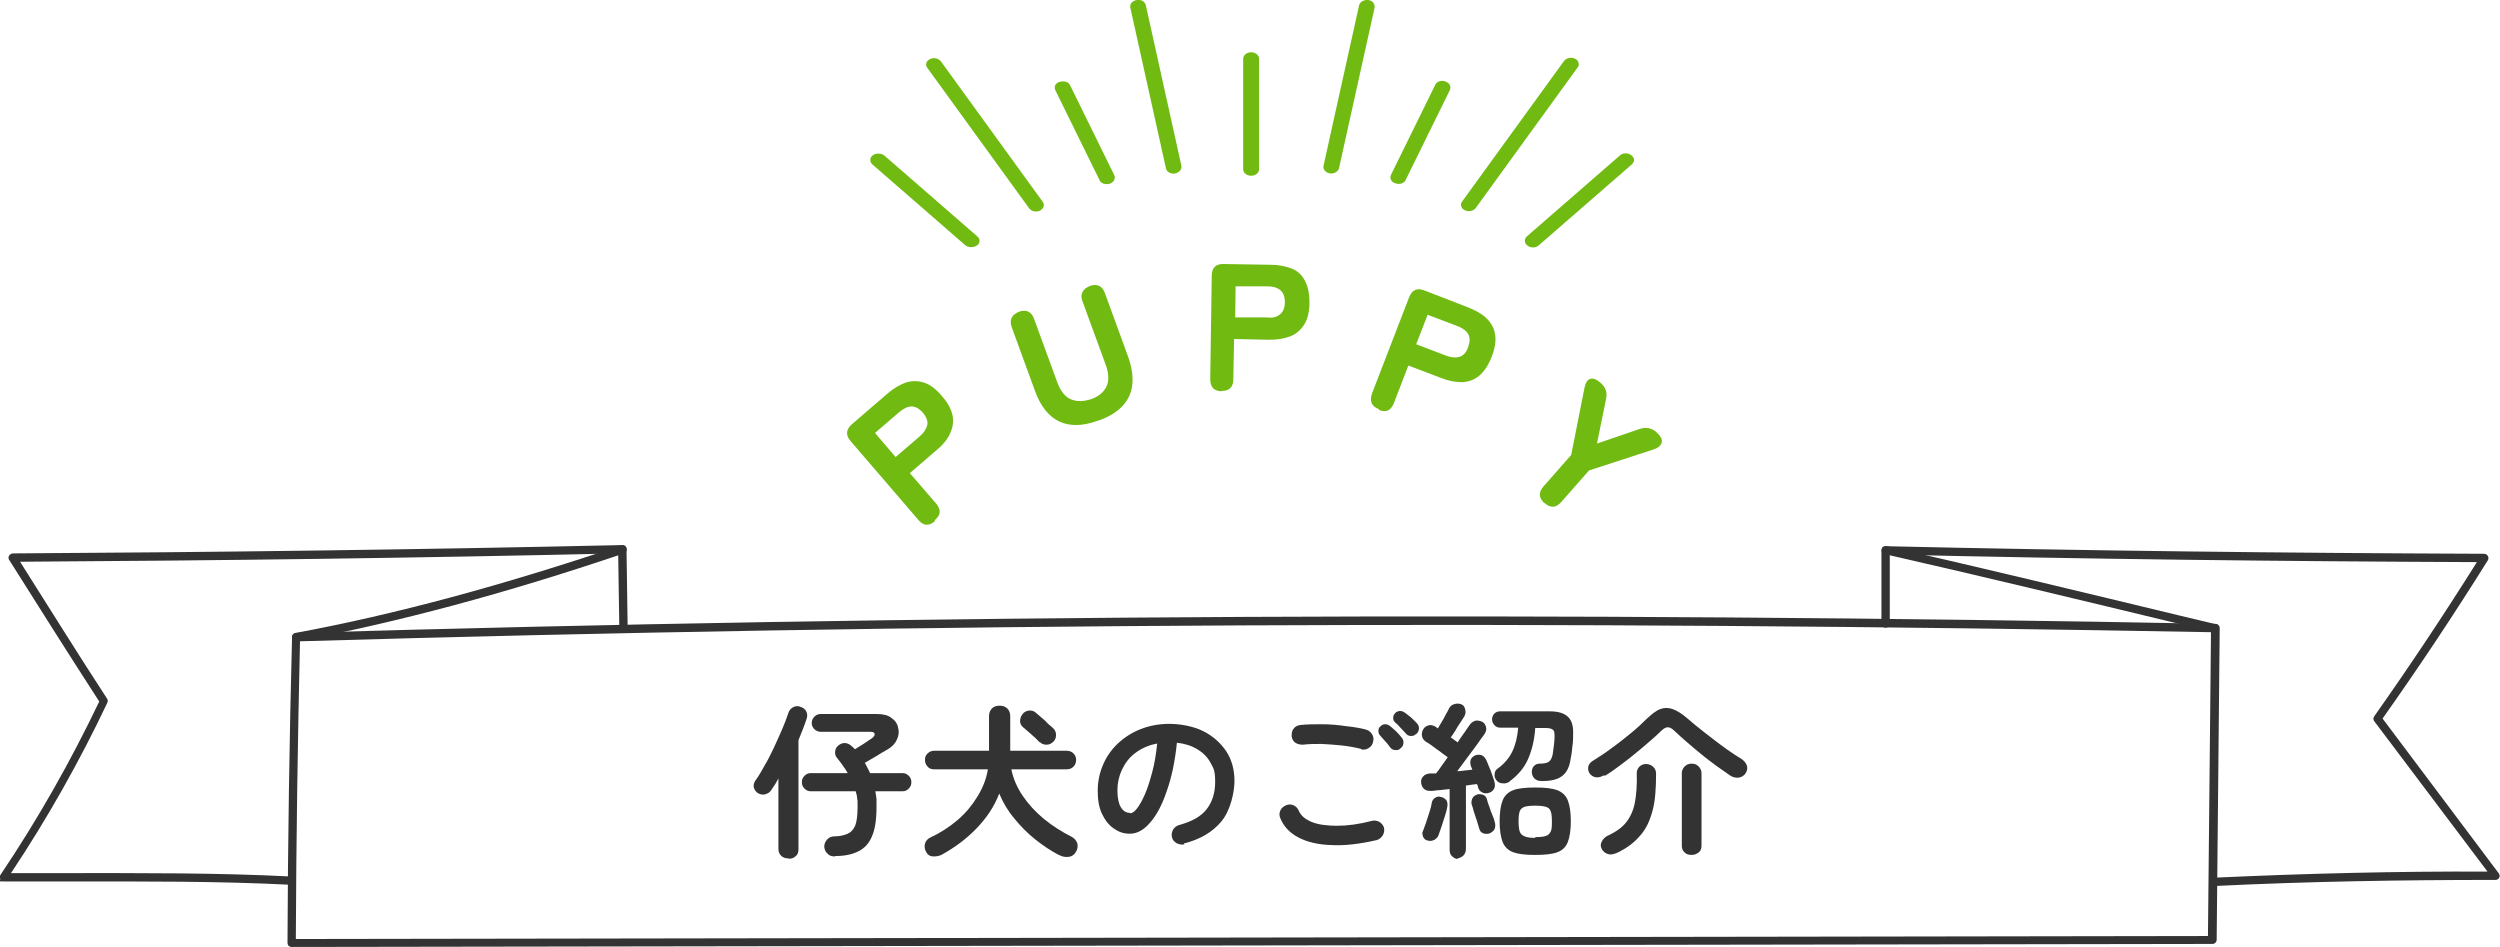 <?xml version="1.0" encoding="UTF-8"?>
<svg id="_レイヤー_1" data-name="レイヤー 1" xmlns="http://www.w3.org/2000/svg" version="1.1" xmlns:xlink="http://www.w3.org/1999/xlink" viewBox="0 0 660 250">
  <defs>
    <style>
      .cls-1 {
        fill: none;
      }

      .cls-1, .cls-2, .cls-3 {
        stroke-width: 0px;
      }

      .cls-4 {
        clip-path: url(#clippath);
      }

      .cls-2 {
        fill: #333;
      }

      .cls-3 {
        fill: #71ba12;
      }
    </style>
    <clipPath id="clippath">
      <rect class="cls-1" x="0" width="660" height="250"/>
    </clipPath>
  </defs>
  <g class="cls-4">
    <g>
      <path class="cls-2" d="M208,226.6c-.7,0-1.3-.2-1.8-.7-.5-.5-.7-1.1-.7-1.8v-18.6c-.3.6-.6,1.1-.9,1.6-.3.5-.7,1-1,1.5-.4.6-.9.9-1.6,1.1-.7.2-1.3,0-1.9-.3-.6-.4-.9-.9-1.1-1.5-.1-.6,0-1.2.4-1.8.8-1.1,1.6-2.4,2.4-3.9.9-1.5,1.7-3.1,2.5-4.8.8-1.7,1.5-3.3,2.2-4.9.7-1.6,1.2-3,1.6-4.2.2-.7.7-1.3,1.3-1.6.6-.3,1.3-.4,1.9-.1.7.2,1.2.6,1.5,1.1.3.5.4,1.2.2,1.9-.3.9-.6,1.8-1,2.8-.4,1-.8,2-1.2,3v28.8c0,.8-.2,1.4-.7,1.8-.5.5-1.1.7-1.8.7ZM220.5,226.1c-.9,0-1.6-.2-2-.7-.5-.4-.8-1-.9-1.8,0-.7.2-1.3.7-1.9.5-.6,1.2-.9,2-.9,1.4,0,2.6-.3,3.5-.7.9-.4,1.5-1.1,2-2.2.4-1.1.6-2.7.6-4.9s0-1.5-.1-2.1c0-.7-.2-1.3-.4-2h-11.8c-.7,0-1.2-.2-1.7-.7-.5-.5-.7-1-.7-1.7s.2-1.2.7-1.7c.5-.5,1-.7,1.7-.7h9.7c-.4-.7-.8-1.3-1.3-2-.5-.7-1-1.4-1.6-2.1-.4-.5-.5-1.1-.4-1.8.1-.7.5-1.2,1.1-1.6.6-.4,1.2-.5,1.8-.4.6.1,1.2.5,1.8,1.1l.5.5c.5-.3,1-.6,1.6-1,.6-.4,1.2-.7,1.7-1.1.5-.4.9-.6,1.2-.8.5-.4.8-.8.7-1.1,0-.4-.4-.6-1.1-.6h-13.1c-.6,0-1.2-.2-1.7-.7-.5-.5-.7-1-.7-1.6s.2-1.2.7-1.7c.5-.5,1-.7,1.7-.7h14.8c1.6,0,2.9.3,3.8,1,1,.7,1.6,1.5,1.8,2.6.3,1,.2,2.1-.3,3.1-.4,1-1.2,1.9-2.4,2.6-1.1.6-2.2,1.3-3.2,1.9-1.1.6-2,1.2-2.9,1.7.3.4.5.9.7,1.3.2.4.5.9.7,1.4h8.5c.7,0,1.2.2,1.7.7.5.5.7,1,.7,1.7s-.2,1.2-.7,1.7c-.5.5-1,.7-1.7.7h-7.1c.1.6.2,1.3.3,2,0,.7,0,1.4,0,2.2,0,3.3-.4,5.9-1.2,7.7-.8,1.9-2,3.2-3.7,4-1.6.8-3.6,1.2-6.1,1.2Z"/>
      <path class="cls-2" d="M279.5,225.7c-2.1-1.1-4.2-2.5-6.2-4.1-2-1.6-3.9-3.5-5.5-5.5-1.7-2-3-4.2-4-6.6-1.3,3.4-3.3,6.4-6,9.2-2.7,2.8-5.7,5-9.1,6.9-.7.4-1.5.5-2.3.5-.8,0-1.5-.4-1.9-1.2-.4-.7-.5-1.4-.3-2.2.2-.7.7-1.3,1.6-1.7,2.6-1.2,5-2.8,7.1-4.6s3.8-3.9,5.2-6.2c1.4-2.3,2.3-4.6,2.7-7.1h-14.2c-.7,0-1.3-.2-1.7-.7-.5-.5-.7-1.1-.7-1.8s.2-1.3.7-1.7c.5-.5,1.1-.7,1.7-.7h14.5v-9.2c0-.8.3-1.5.8-2,.5-.5,1.2-.7,2-.7s1.4.2,2,.7c.5.5.8,1.2.8,2v9.2h14.9c.7,0,1.3.2,1.8.7.5.5.7,1.1.7,1.7s-.2,1.3-.7,1.8c-.5.5-1.1.7-1.8.7h-14.6c.5,2.5,1.5,4.8,3,7,1.5,2.2,3.3,4.2,5.6,6.1,2.2,1.8,4.7,3.4,7.3,4.7.7.4,1.2.9,1.5,1.7.2.8.1,1.5-.3,2.2-.4.8-1.1,1.3-1.9,1.4-.9.1-1.7,0-2.4-.4ZM274.5,196c-.3-.3-.7-.7-1.3-1.3-.6-.5-1.1-1-1.7-1.5-.6-.5-1-.9-1.4-1.2-.5-.4-.8-1-.8-1.6s.2-1.3.6-1.8c.4-.6,1-.9,1.7-1s1.4.1,1.9.6c.4.3.8.7,1.4,1.2.6.5,1.2,1,1.7,1.6.6.5,1,.9,1.4,1.2.5.5.8,1.1.8,1.8s-.2,1.3-.7,1.8c-.5.5-1.1.8-1.8.8-.7,0-1.3-.2-1.8-.7Z"/>
      <path class="cls-2" d="M312.7,222.9c-.7.2-1.4,0-2.1-.3-.6-.4-1.1-.9-1.2-1.6-.2-.7,0-1.4.3-2,.4-.6.9-1,1.6-1.2,3.3-.9,5.7-2.2,7.2-4.1s2.3-4.3,2.3-7.3-.4-3.5-1.2-5c-.8-1.5-2-2.7-3.5-3.6-1.5-.9-3.3-1.5-5.4-1.7-.5,4.9-1.4,9.2-2.7,12.8-1.2,3.6-2.7,6.4-4.4,8.3-1.7,2-3.5,2.9-5.3,2.9s-3-.5-4.3-1.4c-1.3-.9-2.3-2.2-3.1-3.9s-1.1-3.7-1.1-6.1.5-4.7,1.4-6.8c.9-2.1,2.2-4,3.9-5.6s3.7-2.9,6-3.8c2.3-.9,4.8-1.4,7.6-1.4s6.3.6,8.9,1.9c2.6,1.3,4.6,3.1,6.1,5.3,1.5,2.3,2.2,4.9,2.2,7.9s-1.1,7.8-3.4,10.6c-2.3,2.8-5.6,4.8-10,5.9ZM298.4,214.7c.5,0,1.1-.4,1.8-1.3.7-.9,1.4-2.2,2.1-3.8.7-1.6,1.3-3.6,1.9-5.8.6-2.2,1-4.7,1.3-7.5-2.3.4-4.2,1.3-5.8,2.5-1.6,1.2-2.7,2.7-3.5,4.4s-1.2,3.5-1.2,5.4c0,2,.3,3.5.9,4.5.6,1,1.4,1.5,2.4,1.5Z"/>
      <path class="cls-2" d="M363.4,221.8c-4.4,1-8.4,1.5-11.9,1.3-3.5-.1-6.4-.8-8.7-2-2.3-1.2-3.9-2.9-4.8-5.1-.3-.7-.3-1.3,0-2,.3-.7.8-1.1,1.5-1.4.7-.3,1.3-.3,2,0,.7.3,1.1.8,1.4,1.5.6,1.3,1.7,2.2,3.4,2.9s4,1,6.7,1,5.8-.4,9.2-1.3c.7-.2,1.4,0,2,.3.6.4,1,.9,1.2,1.6.1.7,0,1.4-.4,2-.4.6-.9,1-1.6,1.2ZM359.3,197.7c-1.6-.4-3.3-.7-5.1-.9-1.8-.2-3.6-.3-5.3-.4-1.8,0-3.4,0-4.9.2-.7,0-1.4-.1-2-.5-.6-.4-.9-1-1-1.7,0-.7,0-1.4.5-2,.4-.6,1-.9,1.8-1,1.8-.2,3.7-.2,5.8-.2,2.1,0,4.2.2,6.2.5,2,.2,3.8.5,5.3.9.7.2,1.2.6,1.6,1.2.4.6.5,1.3.3,2-.1.7-.5,1.3-1.2,1.7-.6.4-1.3.5-2,.3ZM369.7,197.6c-.4.4-.9.5-1.4.4-.6,0-1-.3-1.3-.7-.3-.4-.7-1-1.3-1.6-.5-.6-1-1.1-1.4-1.6-.3-.3-.4-.7-.4-1.2,0-.5.2-.9.6-1.2.3-.3.7-.5,1.2-.5.5,0,.9.2,1.3.5.4.4,1,.8,1.6,1.4.6.6,1.1,1.2,1.5,1.7.3.4.5.9.4,1.4,0,.5-.3,1-.7,1.3ZM373.8,193.8c-.4.4-.8.5-1.3.5s-1-.2-1.3-.6c-.4-.4-.8-.9-1.4-1.5-.5-.6-1-1.1-1.5-1.5-.3-.3-.5-.7-.5-1.1,0-.5.1-.9.5-1.3.3-.4.7-.5,1.2-.6.5,0,.9.1,1.3.4.5.3,1,.8,1.7,1.3.6.6,1.2,1.1,1.6,1.6.4.4.5.8.5,1.3,0,.5-.2,1-.6,1.4Z"/>
      <path class="cls-2" d="M385.1,226.8c-.6,0-1.2-.2-1.7-.7-.5-.4-.7-1-.7-1.8v-16c-.9.1-1.8.2-2.6.3-.8,0-1.5.2-2.1.2-.7,0-1.4,0-1.9-.4-.5-.4-.8-.9-.9-1.6s0-1.3.5-1.8c.4-.5,1-.7,1.7-.8.2,0,.5,0,.8,0,.3,0,.6,0,.9,0,.4-.5.9-1.1,1.4-1.9.5-.7,1.1-1.5,1.7-2.4-.5-.4-1.2-.8-1.9-1.4-.8-.5-1.5-1.1-2.2-1.6-.7-.5-1.3-.9-1.7-1.1-.5-.4-.9-.8-1-1.5-.1-.6,0-1.2.3-1.7.3-.6.8-.9,1.4-1.1s1.2,0,1.8.3c.3.2.5.4.7.5.3-.5.6-1,1-1.7s.8-1.3,1.1-2c.4-.6.6-1.1.8-1.5.3-.6.7-1,1.4-1.2.6-.2,1.2-.2,1.8,0s1,.7,1.1,1.4c.2.6.1,1.2-.2,1.8-.3.4-.6,1-1.1,1.7s-.9,1.4-1.3,2.1c-.5.7-.8,1.3-1.2,1.8.4.2.7.5,1,.7.3.2.6.4.8.6.6-.9,1.2-1.8,1.8-2.6.5-.8,1-1.4,1.3-1.9.4-.6.9-1,1.5-1.2.6-.2,1.2,0,1.8.2.6.3.9.7,1.1,1.4s0,1.3-.4,1.9c-.5.7-1.2,1.6-2,2.8-.8,1.1-1.7,2.3-2.6,3.5-.9,1.2-1.8,2.4-2.6,3.5.7,0,1.4-.1,2.1-.2s1.3-.1,1.9-.2l-.4-1c-.2-.6-.2-1.2,0-1.7.2-.5.7-.9,1.2-1.1.6-.2,1.2-.2,1.7,0,.5.2.9.7,1.2,1.3.2.4.4,1,.7,1.7s.6,1.4.8,2.1.5,1.3.6,1.8c.2.6.2,1.3,0,1.8-.3.6-.7,1-1.4,1.2-.6.2-1.2.2-1.8-.1-.6-.3-.9-.7-1.1-1.3,0-.3-.1-.6-.3-.9-.8.1-1.8.2-2.9.4v16.7c0,.7-.2,1.3-.7,1.8-.5.4-1,.7-1.7.7ZM376.9,221.9c-.6-.1-1-.5-1.2-1-.2-.5-.3-1.1,0-1.6.2-.6.5-1.3.8-2.2.3-.9.6-1.8.9-2.8.3-.9.5-1.7.6-2.4.1-.6.5-1.1.9-1.3.5-.3,1-.4,1.5-.2.6.1,1,.4,1.4.8.3.4.4,1,.3,1.7-.1.7-.3,1.5-.6,2.4-.3,1-.6,1.9-.9,2.8s-.6,1.7-.8,2.3c-.2.6-.6,1-1.1,1.3-.6.3-1.1.4-1.8.2ZM393.3,220c-.6.2-1.1.2-1.7,0s-.9-.6-1.1-1.3c-.1-.5-.4-1.2-.6-2-.3-.8-.5-1.6-.8-2.4-.2-.8-.4-1.5-.6-2-.1-.6,0-1.2.3-1.7.3-.5.8-.7,1.3-.9.6-.1,1.1,0,1.6.2.5.3.8.7.9,1.3.1.5.3,1.1.6,1.8.2.7.5,1.5.8,2.2s.5,1.3.6,1.8c.2.6.2,1.2,0,1.8-.2.5-.7.9-1.3,1.2ZM398.6,206.3c-.6.4-1.2.6-1.9.5-.7,0-1.3-.3-1.7-.9-.4-.5-.5-1-.4-1.6,0-.6.3-1.1.8-1.4,1.8-1.3,3.1-2.9,3.9-4.6s1.3-3.8,1.5-6.2h-4.7c-.7,0-1.2-.2-1.6-.7-.4-.4-.6-1-.6-1.5s.2-1.1.6-1.5c.4-.4.9-.6,1.5-.6h13.2c2.2,0,3.8.5,4.8,1.5,1,1,1.4,2.5,1.3,4.6,0,1,0,2.1-.2,3.2-.1,1.1-.2,2.1-.4,2.9-.2,1.6-.6,2.8-1.2,3.7-.6.9-1.4,1.5-2.4,1.9-1,.4-2.3.6-3.9.6-.8,0-1.4-.1-1.9-.5-.5-.4-.8-.9-.9-1.7,0-.7.1-1.3.5-1.7.4-.5,1-.7,1.6-.7,1.3,0,2.1-.2,2.5-.6.4-.3.7-.9.9-1.8.1-.6.2-1.3.3-2.2.1-.9.2-1.7.2-2.4,0-.9,0-1.6-.4-1.9-.3-.3-.9-.5-1.8-.5h-2.9c-.2,3.2-.9,5.9-1.9,8.2-1,2.3-2.7,4.3-4.9,5.9ZM405.3,225.7c-2.5,0-4.4-.2-5.8-.7-1.3-.5-2.3-1.4-2.8-2.7-.5-1.3-.8-3.1-.8-5.5s.3-4.2.8-5.5,1.5-2.2,2.8-2.7c1.3-.5,3.3-.7,5.8-.7s4.4.2,5.8.7c1.3.5,2.3,1.4,2.8,2.7s.8,3.1.8,5.5-.3,4.2-.8,5.5c-.5,1.3-1.4,2.2-2.8,2.7-1.3.5-3.3.7-5.8.7ZM405.3,221c1.2,0,2.2-.1,2.8-.3s1-.6,1.3-1.2.3-1.5.3-2.7-.1-2.1-.3-2.6c-.2-.6-.6-1-1.3-1.2s-1.6-.3-2.8-.3-2.2.1-2.8.3-1.1.6-1.3,1.2c-.2.6-.3,1.5-.3,2.6s.1,2.1.3,2.7.6,1,1.3,1.3,1.6.4,2.8.4Z"/>
      <path class="cls-2" d="M423.4,204.7c-.7.4-1.4.6-2.1.5s-1.3-.5-1.7-1.1c-.3-.5-.4-1.1-.3-1.7.1-.6.6-1.2,1.3-1.6,1.6-1,3.3-2.1,5-3.4,1.7-1.2,3.3-2.5,4.9-3.8s3-2.6,4.3-3.9c1.3-1.2,2.4-2.1,3.5-2.5,1.1-.4,2.1-.4,3.3,0,1.1.4,2.4,1.2,3.8,2.4.9.7,1.8,1.6,3,2.5,1.1.9,2.4,1.9,3.7,2.9,1.3,1,2.6,2,3.9,2.9,1.3.9,2.6,1.8,3.8,2.5.7.5,1.2,1.1,1.4,1.8.2.7,0,1.4-.4,2-.4.6-1.1,1-1.8,1.1s-1.6-.1-2.3-.6c-1.1-.8-2.3-1.6-3.7-2.6-1.3-1-2.7-2-4-3.1-1.3-1.1-2.6-2.1-3.8-3.2-1.2-1-2.2-2-3.1-2.8-.7-.7-1.3-1-1.8-1-.5,0-1.1.3-1.8,1-.9.9-2,1.9-3.2,2.9-1.2,1.1-2.5,2.1-3.8,3.2-1.3,1.1-2.7,2.1-4,3.1-1.3,1-2.6,1.9-3.8,2.6ZM427,225.1c-.9.4-1.7.6-2.4.4-.7-.2-1.3-.6-1.7-1.3-.4-.7-.4-1.4,0-2.1.4-.7.9-1.2,1.6-1.5,2.1-1,3.7-2.1,4.8-3.5,1.1-1.4,1.9-3.1,2.3-5.2s.6-4.7.5-7.8c0-.6.2-1.2.7-1.7.5-.5,1.1-.7,1.8-.7s1.4.3,1.9.8c.5.5.7,1.1.7,1.7,0,3.8-.2,7.1-.9,9.7-.7,2.7-1.7,4.9-3.3,6.7-1.5,1.8-3.5,3.3-6,4.5ZM446.6,225.7c-.8,0-1.5-.2-1.9-.7-.5-.4-.7-1-.7-1.8v-19.1c0-.7.3-1.3.8-1.8.5-.5,1.1-.7,1.8-.7s1.3.2,1.8.7c.5.5.8,1.1.8,1.8v19.1c0,.8-.2,1.4-.7,1.8s-1.1.7-1.9.7Z"/>
    </g>
    <g>
      <path class="cls-2" d="M77,250c-.3,0-.6-.1-.8-.3-.2-.2-.3-.5-.3-.8.1-26.8.5-53.9,1.2-80.7,0-.6.5-1,1.1-1.1,164.1-4.8,334.5-5.7,506.7-2.4.6,0,1.1.5,1.1,1.1l-.8,82.3c0,.6-.5,1.1-1.1,1.1l-507,.8h0ZM79.2,169.3c-.6,26.1-1,52.5-1.1,78.6l504.8-.8.8-80.2c-171.4-3.2-341.1-2.4-504.4,2.4Z"/>
      <path class="cls-2" d="M77.1,233.6h0c-19.3-1-39.4-.9-60.7-.9-5,0-10.1,0-15.3,0s-.8-.2-1-.6-.2-.8,0-1.1c9.9-14.7,18.6-30.1,26.1-45.8-7.9-12.2-15.9-24.9-23.6-37.1l-.2-.3c-.2-.3-.2-.8,0-1.1.2-.3.6-.6,1-.6,53.4-.3,107.5-1,160.9-2.2.2,0,.6.1.8.3.2.2.3.5.3.8l.3,20.7c0,.6-.5,1.1-1.1,1.1-.6,0-1.1-.5-1.1-1.1l-.3-19.6c-52.4,1.2-105.5,1.9-157.9,2.2,7.6,12,15.3,24.4,23,36.2.2.3.2.7,0,1.1-7.3,15.4-15.8,30.5-25.4,44.9,4.5,0,8.9,0,13.2,0,21.3,0,41.4-.1,60.8.9.6,0,1.1.5,1,1.1,0,.6-.5,1-1.1,1Z"/>
      <path class="cls-2" d="M78.2,169.3c-.5,0-1-.4-1.1-.9-.1-.6.3-1.2.9-1.3,26.4-4.9,54.5-12.5,86-23.1.6-.2,1.2.1,1.4.7.2.6-.1,1.2-.7,1.4-31.6,10.7-59.8,18.2-86.3,23.2,0,0-.1,0-.2,0Z"/>
      <path class="cls-2" d="M584.9,233.8c-.6,0-1.1-.5-1.1-1,0-.6.4-1.1,1-1.1,23.8-1.1,48-1.7,71.9-1.6l-29.9-39.7c-.3-.4-.3-.9,0-1.3,9.4-13.3,18.5-27,27.1-40.7-51.4-.2-103.5-.8-155-2,0,2.8,0,5.6,0,8.5,0,3.3,0,6.6,0,9.7,0,.6-.5,1.1-1.1,1.1h0c-.6,0-1.1-.5-1.1-1.1,0-3.1,0-6.4,0-9.6,0-3.3,0-6.6,0-9.7,0-.3.1-.6.3-.8.2-.2.5-.3.8-.3,52.4,1.2,105.6,1.8,158,2,.4,0,.8.2,1,.6.2.3.2.8,0,1.1-8.8,14.1-18.1,28.1-27.8,41.8l30.7,40.9c.2.3.3.8.1,1.1-.2.4-.6.6-1,.6-24.6,0-49.5.4-74,1.6h0Z"/>
      <path class="cls-2" d="M584.8,166.9c0,0-.2,0-.3,0l-9.2-2.2c-25.7-6.2-52.2-12.6-77.7-18.4-.6-.1-1-.7-.8-1.3.1-.6.7-.9,1.3-.8,25.5,5.8,52,12.2,77.7,18.4l9.2,2.2c.6.1.9.7.8,1.3-.1.5-.6.8-1.1.8Z"/>
    </g>
    <g>
      <path class="cls-3" d="M246.8,137.6c-1.6,1.4-3.1,1.2-4.4-.4l-17.8-20.7c-1.4-1.6-1.3-3.1.3-4.5l9.4-8.1c1.6-1.4,3.2-2.3,4.8-2.9,1.6-.5,3.2-.5,4.8,0,1.6.5,3.2,1.7,4.8,3.6,1.6,1.8,2.5,3.6,2.8,5.2.3,1.7,0,3.2-.7,4.7-.7,1.5-1.9,3-3.5,4.3l-7.1,6.1,6.9,8c1.4,1.6,1.3,3.1-.3,4.4ZM236.4,120.7l6.4-5.5c1.1-.9,1.7-1.9,2-3,.2-1-.2-2.1-1.2-3.3-1-1.1-2-1.6-3-1.6-1,0-2.1.6-3.2,1.5l-6.4,5.5,5.4,6.3Z"/>
      <path class="cls-3" d="M290,111c-4,1.5-7.5,1.6-10.3.3-2.8-1.3-5-4-6.5-8.2l-6.1-16.7c-.7-2,0-3.3,1.9-4.1,2-.7,3.3,0,4,1.9l6,16.4c.9,2.6,2.2,4.2,3.7,4.8,1.6.7,3.3.6,5.3,0,2-.7,3.3-1.8,4.1-3.3.7-1.5.7-3.5-.3-6.1l-6-16.4c-.4-1-.4-1.8,0-2.5.3-.7,1-1.2,1.9-1.6,2-.7,3.3,0,4,1.9l6.1,16.7c1.5,4.2,1.6,7.7.3,10.5-1.3,2.8-4,5-8,6.4Z"/>
      <path class="cls-3" d="M322.6,103.3c-2.1,0-3.1-1.1-3.1-3.2l.4-27.3c0-2.1,1.1-3.2,3.2-3.1l12.4.2c2.1,0,3.9.4,5.5,1s2.7,1.7,3.5,3.2c.8,1.5,1.2,3.4,1.2,5.8,0,2.4-.5,4.4-1.4,5.8-.9,1.4-2.1,2.5-3.7,3.1-1.6.6-3.4.9-5.5.9l-9.3-.2-.2,10.6c0,2.1-1.1,3.2-3.2,3.1ZM326.1,83.8h8.4c1.4.2,2.6-.1,3.4-.8.8-.6,1.3-1.7,1.3-3.2,0-1.5-.4-2.5-1.2-3.2-.8-.7-2-1-3.4-1h-8.4c0-.1-.1,8.2-.1,8.2Z"/>
      <path class="cls-3" d="M364,108c-1.9-.7-2.5-2.1-1.8-4.1l9.8-25.4c.8-2,2.1-2.6,4.1-1.8l11.6,4.5c2,.8,3.6,1.7,4.8,2.9,1.2,1.2,2,2.6,2.2,4.2.3,1.6,0,3.6-.9,5.9-.9,2.3-2,3.9-3.3,5-1.3,1.1-2.8,1.6-4.5,1.7-1.7,0-3.5-.3-5.5-1.1l-8.7-3.3-3.8,9.9c-.8,2-2.1,2.6-4,1.8ZM373.9,90.9l7.9,3c1.3.5,2.5.6,3.5.3,1-.3,1.8-1.1,2.3-2.6.5-1.4.5-2.5,0-3.4-.5-.9-1.5-1.6-2.8-2.1l-7.9-3-3,7.7Z"/>
      <path class="cls-3" d="M407.8,132.9c-1.6-1.4-1.7-2.9-.3-4.5l7.3-8.3,3.5-17.7c.3-1.4.8-2.2,1.6-2.4.8-.2,1.7.2,2.8,1.2,1.2,1.1,1.7,2.5,1.3,4.1l-2.4,11.8,11.4-3.9c1.6-.5,3.1-.2,4.3.9,1.1,1,1.6,1.9,1.4,2.7-.2.8-.9,1.4-2,1.8l-17.2,5.6-7.3,8.3c-1.4,1.6-2.9,1.7-4.4.3Z"/>
    </g>
    <g>
      <g>
        <path class="cls-3" d="M258.6,63.6c0,.5-.2.9-.7,1.2-.8.6-2.2.6-3,0l-24.6-21.4c-.8-.7-.7-1.8.1-2.4.8-.6,2.2-.6,3,0l24.6,21.4c.4.3.6.7.6,1.2Z"/>
        <path class="cls-3" d="M275.6,54.1c0,.6-.4,1.1-1,1.5-1,.5-2.3.2-2.9-.6l-26.9-37.1c-.6-.8-.3-1.8.7-2.3,1-.5,2.3-.2,2.9.6l26.9,37.1c.2.3.3.6.3.9Z"/>
        <path class="cls-3" d="M294.3,46.9c0,.7-.5,1.3-1.3,1.6-1.1.3-2.3,0-2.7-.9l-11.7-23.8c-.4-.9,0-1.9,1.2-2.2,1.1-.3,2.3,0,2.7.9l11.7,23.8c.1.2.1.4.1.6Z"/>
        <path class="cls-3" d="M311.9,44.1c0,.8-.7,1.5-1.7,1.7-1.1.2-2.2-.4-2.4-1.4l-9.4-42.4c-.2-.9.5-1.8,1.7-2,1.1-.2,2.2.4,2.4,1.4l9.4,42.4c0,.1,0,.2,0,.3Z"/>
      </g>
      <g>
        <path class="cls-3" d="M431.4,42.2c0,.4-.2.8-.6,1.2l-24.6,21.4c-.8.7-2.1.7-3,0-.8-.6-.9-1.7-.1-2.4l24.6-21.4c.8-.7,2.1-.7,3,0,.4.3.7.8.7,1.2Z"/>
        <path class="cls-3" d="M416.8,16.9c0,.3,0,.6-.3.9l-26.9,37.1c-.6.8-1.9,1.1-2.9.6-1-.5-1.3-1.5-.7-2.3l26.9-37.1c.6-.8,1.9-1.1,2.9-.6.7.3,1,.9,1,1.5Z"/>
        <path class="cls-3" d="M382.9,23.1c0,.2,0,.4-.1.6l-11.7,23.8c-.4.9-1.6,1.3-2.7.9-1.1-.3-1.6-1.3-1.2-2.2l11.7-23.8c.4-.9,1.6-1.3,2.7-.9.8.3,1.3.9,1.3,1.6Z"/>
        <path class="cls-3" d="M362.9,1.7c0,.1,0,.2,0,.3l-9.4,42.4c-.2.9-1.3,1.5-2.4,1.4-1.1-.2-1.9-1.1-1.7-2l9.4-42.4c.2-.9,1.3-1.5,2.4-1.4,1,.1,1.7.9,1.7,1.7Z"/>
      </g>
      <path class="cls-3" d="M332.4,15.5v29.2c0,.9-.9,1.7-2.1,1.7s-2.1-.8-2.1-1.7V15.5c0-.9.9-1.7,2.1-1.7s2.1.8,2.1,1.7Z"/>
    </g>
  </g>
</svg>